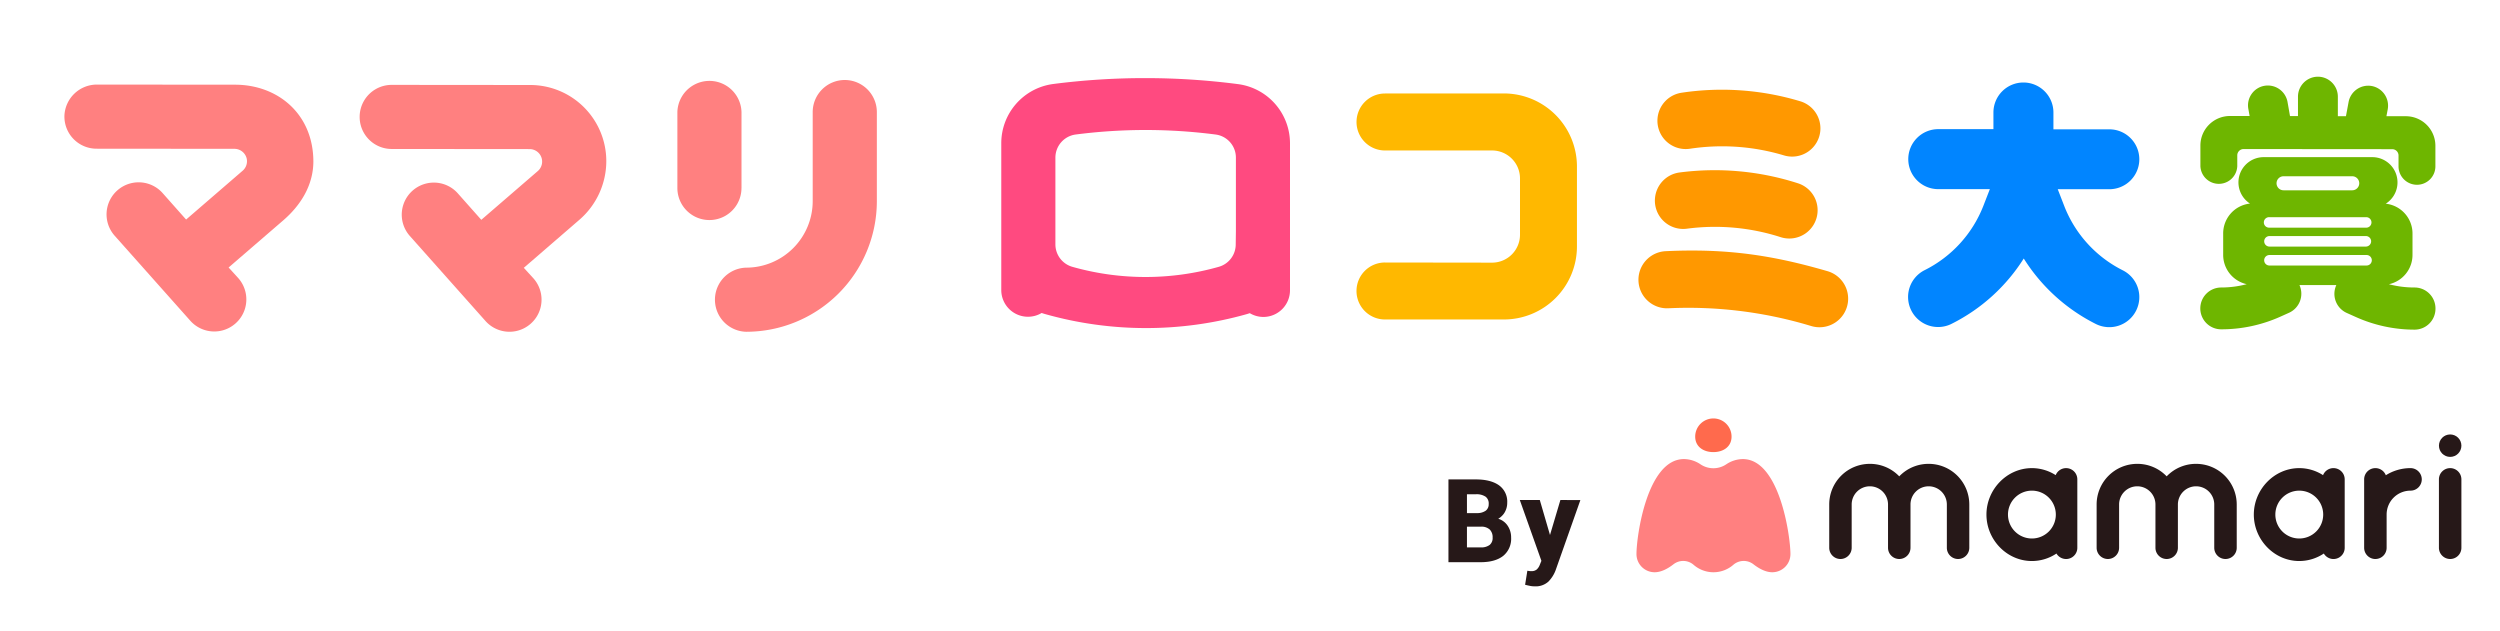 <?xml version="1.0" encoding="utf-8"?>
<svg xmlns="http://www.w3.org/2000/svg" width="1000" height="252.41" viewBox="0 0 1000 252.41"><defs><style>.a{fill:none;}.b{fill:#0185ff;}.c{fill:#6eb600;}.d{fill:#ffb800;}.e{fill:#ff9800;}.f{fill:#ff4a80;}.g{fill:#ff8080;}.h{fill:#261818;}.i{fill:#ff6a4d;}</style></defs><rect class="a" x="0.02" y="0.37" width="999.87" height="252.05"/><rect class="a" x="0.42" width="999.52" height="252.05"/><path class="b" d="M855.73,63.73h0a12,12,0,0,0-12-12l-22.36,0V45a12,12,0,0,0-12-12h0a12,12,0,0,0-12,12v6.66l-22.06,0a12,12,0,0,0-12,12h0a12,12,0,0,0,12,12l20.63,0-2.58,6.65a48.43,48.43,0,0,1-23.48,25.74h0a12,12,0,0,0-5.38,16.11h0a12,12,0,0,0,16.11,5.38h0a72.39,72.39,0,0,0,28.89-26.14,72.35,72.35,0,0,0,28.83,26.19h0a12,12,0,0,0,16.12-5.35h0a12,12,0,0,0-5.35-16.12h0a48.4,48.4,0,0,1-23.43-25.79l-2.57-6.64,20.66,0A12,12,0,0,0,855.73,63.73Z"/><path class="c" d="M962.35,46.49h-7.78l.53-2.81a8,8,0,0,0-6.38-9.27h0a8,8,0,0,0-9.28,6.37l-1.06,5.7h-3.24V38.68a8,8,0,0,0-7.95-8h0a8,8,0,0,0-8,7.95v7.79H916l-1-5.7a8,8,0,0,0-9.27-6.39h0a7.94,7.94,0,0,0-6.39,9.26l.51,2.81H892a11.82,11.82,0,0,0-11.84,11.82v8.21a7.38,7.38,0,0,0,14.75,0V62.14a2.52,2.52,0,0,1,2.53-2.52l59.44.05a2.53,2.53,0,0,1,2.53,2.53v4.33a7.39,7.39,0,0,0,7.37,7.38h0a7.38,7.38,0,0,0,7.38-7.37V62.42h0V58.33A11.83,11.83,0,0,0,962.35,46.49Z"/><path class="c" d="M965.76,115a40.25,40.25,0,0,1-10.2-1.31A12,12,0,0,0,965,101.81V93.6A12,12,0,0,0,954.3,81.48a10.09,10.09,0,0,0-5.38-18.62l-43.5,0A10.09,10.09,0,0,0,900,81.43a12,12,0,0,0-10.73,12.1v8.21a12,12,0,0,0,9.42,11.93A40.15,40.15,0,0,1,888.49,115h0a8.36,8.36,0,0,0-8.37,8.36h0a8.36,8.36,0,0,0,8.35,8.37h0a57.71,57.71,0,0,0,23.54-5l3.6-1.62a8.36,8.36,0,0,0,4.21-11,.2.2,0,0,0,0-.08h14.68s0,0,0,.08a8.36,8.36,0,0,0,4.19,11.06l3.61,1.62a57.44,57.44,0,0,0,23.52,5.07,8.36,8.36,0,0,0,8.37-8.36h0A8.37,8.37,0,0,0,965.76,115ZM910.62,73.31a2.81,2.81,0,0,1,2.81-2.81l27.46,0a2.81,2.81,0,0,1,2.81,2.81h0a2.81,2.81,0,0,1-2.81,2.81l-27.47,0a2.8,2.8,0,0,1-2.8-2.81Zm35.87,32.9-38.72,0a2.1,2.1,0,0,1,0-4.2l38.71,0a2.1,2.1,0,1,1,0,4.19Zm0-7.58-38.71,0a2.1,2.1,0,0,1,0-4.2l38.72,0a2.1,2.1,0,0,1,0,4.19Zm0-7.57-38.71,0a2.1,2.1,0,1,1,0-4.19l38.71,0a2.1,2.1,0,1,1,0,4.2Z"/><path class="d" d="M542.61,48.78h0A11.39,11.39,0,0,0,554,60.19l42.81,0A11.18,11.18,0,0,1,608,71.41l0,22.49a11.18,11.18,0,0,1-11.19,11.16L554,105a11.39,11.39,0,0,0-11.4,11.39h0a11.39,11.39,0,0,0,11.38,11.4l47.54,0a29.22,29.22,0,0,0,29.26-29.2l0-31.95a29.24,29.24,0,0,0-29.21-29.26L554,37.4A11.4,11.4,0,0,0,542.61,48.78Z"/><path class="e" d="M666.31,100.47h0a11.44,11.44,0,0,0-10.85,10.08h0a11.43,11.43,0,0,0,11.89,12.76h0a169.53,169.53,0,0,1,55.27,6.55l2,.59a11.45,11.45,0,0,0,14.56-9.64h0a11.45,11.45,0,0,0-8.17-12.34h0C708.77,102,690.56,99.34,666.31,100.47Z"/><path class="e" d="M672.58,37.1h0A11.33,11.33,0,0,0,663,47.49h0a11.32,11.32,0,0,0,13,12h0a86,86,0,0,1,37.59,2.67h0a11.32,11.32,0,0,0,14.55-10h0a11.32,11.32,0,0,0-8-11.64h0A108.58,108.58,0,0,0,672.58,37.1Z"/><path class="e" d="M671.75,69h0A11.34,11.34,0,0,0,662,79.24h0a11.32,11.32,0,0,0,12.75,12.24h0a85.67,85.67,0,0,1,37.53,3.39h0A11.32,11.32,0,0,0,727,85.11h0a11.31,11.31,0,0,0-7.8-11.79h0A108.58,108.58,0,0,0,671.75,69Z"/><path class="f" d="M495.29,33.66h0a288.1,288.1,0,0,0-73.93-.07h0a23.89,23.89,0,0,0-20.85,23.68l0,34.92V116a10.68,10.68,0,0,0,10.67,10.7h0a10.63,10.63,0,0,0,5.48-1.51c.4.14.81.27,1.22.39h0a148.29,148.29,0,0,0,80.83.07h0l1.21-.38a10.63,10.63,0,0,0,5.48,1.51h0A10.67,10.67,0,0,0,516,116.06l0-13.43V92.29l0-34.92A23.89,23.89,0,0,0,495.29,33.66Zm-1,64.07a9.32,9.32,0,0,1-6.79,9h0a107.39,107.39,0,0,1-58.56,0h0a9.34,9.34,0,0,1-6.78-9v-5.2l0-29.49a9.33,9.33,0,0,1,8.14-9.24h0a217.67,217.67,0,0,1,55.87,0h0A9.31,9.31,0,0,1,494.36,63l0,29.49Z"/><path class="g" d="M337.91,32a12.84,12.84,0,0,0-12.83,12.81l0,35.67a26.63,26.63,0,0,1-26.63,26.58,12.83,12.83,0,0,0,0,25.65,52.3,52.3,0,0,0,52.29-52.2l0-35.67A12.85,12.85,0,0,0,337.91,32Z"/><path class="g" d="M296.6,75.19l0-30.36a12.83,12.83,0,0,0-25.65,0l0,30.37a12.82,12.82,0,1,0,25.64,0Z"/><path class="g" d="M94.05,33.88l-55.18-.05a13,13,0,0,0-13.1,12.43A12.85,12.85,0,0,0,38.58,59.48l55.08.05a5.07,5.07,0,0,1,5,3.81,5,5,0,0,1-1.58,4.93L74.44,87.82,65.07,77.26a12.82,12.82,0,1,0-19.23,17l30.25,34a12.82,12.82,0,1,0,19.23-17L91.44,107,113.35,88.1c6.73-5.82,11.94-13.77,12-23.45C125.32,45.52,111.06,33.9,94.05,33.88Z"/><path class="g" d="M212.13,34l-55.45-.05a12.82,12.82,0,1,0,0,25.64l55.24.05a5,5,0,0,1,3.25,8.74L192.52,87.93l-9.37-10.56a12.82,12.82,0,1,0-19.23,17l30.25,34a12.82,12.82,0,0,0,19.23-17l-3.88-4.24,22.24-19.22a31.06,31.06,0,0,0,10.76-23.48A30.45,30.45,0,0,0,212.13,34Z"/><rect class="a" x="0.07" y="0.82" width="999.87" height="151.02"/><path class="h" d="M771.47,185.54h0a16.23,16.23,0,0,0-11.77,5,16.2,16.2,0,0,0-11.76-5h0a16.25,16.25,0,0,0-16.25,16.25v17.32a4.49,4.49,0,0,0,4.49,4.49h0a4.49,4.49,0,0,0,4.49-4.49V201.79a7.28,7.28,0,0,1,7.27-7.27h0a7.27,7.27,0,0,1,7.27,7.27h0v17.32a4.49,4.49,0,0,0,4.49,4.49h0a4.5,4.5,0,0,0,4.5-4.49V201.79h0a7.27,7.27,0,0,1,7.27-7.27h0a7.28,7.28,0,0,1,7.27,7.27v17.32a4.49,4.49,0,0,0,4.49,4.49h0a4.49,4.49,0,0,0,4.49-4.49V201.79A16.26,16.26,0,0,0,771.47,185.54Z"/><path class="h" d="M878.43,185.54h0a16.22,16.22,0,0,0-11.76,5,16.2,16.2,0,0,0-11.76-5h0a16.26,16.26,0,0,0-16.26,16.25v17.32a4.5,4.5,0,0,0,4.5,4.49h0a4.49,4.49,0,0,0,4.49-4.49V201.79a7.27,7.27,0,0,1,7.27-7.27h0a7.28,7.28,0,0,1,7.27,7.27h0v17.32a4.49,4.49,0,0,0,4.49,4.49h0a4.49,4.49,0,0,0,4.49-4.49V201.79h0a7.28,7.28,0,0,1,7.27-7.27h0a7.27,7.27,0,0,1,7.27,7.27v17.32a4.49,4.49,0,0,0,4.49,4.49h0a4.49,4.49,0,0,0,4.5-4.49V201.79A16.26,16.26,0,0,0,878.43,185.54Z"/><path class="h" d="M980.07,187.25h0a4.5,4.5,0,0,0-4.5,4.5v27.36a4.5,4.5,0,0,0,4.5,4.49h0a4.49,4.49,0,0,0,4.49-4.49V191.75A4.49,4.49,0,0,0,980.07,187.25Z"/><circle class="h" cx="980.07" cy="178.27" r="4.49"/><path class="h" d="M964.21,187.25h0a18.5,18.5,0,0,0-9.88,2.85,4.48,4.48,0,0,0-4.18-2.85h0a4.49,4.49,0,0,0-4.49,4.5V205.8h0v13.31a4.5,4.5,0,0,0,4.26,4.49h.23a4.49,4.49,0,0,0,4.5-4.49v-13.3a9.55,9.55,0,0,1,9.56-9.55h0a4.51,4.51,0,0,0,4.5-4.5h0A4.51,4.51,0,0,0,964.21,187.25Z"/><path class="h" d="M826.44,187.25a4.49,4.49,0,0,0-4.16,2.81,17.63,17.63,0,0,0-9.52-2.81c-10,0-18.18,8.54-18.18,18.58s8.14,18.58,18.18,18.58a17.62,17.62,0,0,0,9.82-3,4.49,4.49,0,0,0,8.35-2.3V205.83h0V191.75A4.49,4.49,0,0,0,826.44,187.25ZM812.76,215.4a9.57,9.57,0,1,1,9.57-9.57A9.56,9.56,0,0,1,812.76,215.4Z"/><path class="h" d="M933.39,187.25a4.49,4.49,0,0,0-4.17,2.81,17.6,17.6,0,0,0-9.52-2.81c-10,0-18.17,8.54-18.17,18.58s8.14,18.58,18.17,18.58a17.68,17.68,0,0,0,9.83-3,4.49,4.49,0,0,0,8.35-2.3V205.83h0V191.75A4.49,4.49,0,0,0,933.39,187.25ZM919.7,215.4a9.57,9.57,0,1,1,9.58-9.57A9.57,9.57,0,0,1,919.7,215.4Z"/><path class="g" d="M697.12,183.63a12.13,12.13,0,0,0-6.67,2.13,9.23,9.23,0,0,1-10.2,0,12.1,12.1,0,0,0-6.66-2.13c-14.72,0-19,30.74-19,38a7.27,7.27,0,0,0,7.27,7.27c2.7,0,5.39-1.53,7.52-3.18a6.35,6.35,0,0,1,7.94.1,12.1,12.1,0,0,0,16.13,0,6.35,6.35,0,0,1,7.94-.1c2.13,1.65,4.82,3.18,7.52,3.18a7.28,7.28,0,0,0,7.27-7.27C716.15,214.37,711.83,183.63,697.12,183.63Z"/><path class="i" d="M685.35,167.38a7.27,7.27,0,0,0-7.27,7.27c0,4,3.26,6.19,7.27,6.19s7.27-2.18,7.27-6.19A7.26,7.26,0,0,0,685.35,167.38Z"/><rect class="a" x="639.18" y="152" width="360.77" height="92.29"/><path class="h" d="M599.3,207.5a7.32,7.32,0,0,0,2.37-2.22,7.58,7.58,0,0,0,1.22-4.22,8,8,0,0,0-3.38-7c-2.2-1.52-5.27-2.29-9.13-2.29h-11v33.11h12.91c3.81,0,6.82-.84,8.93-2.48a8.82,8.82,0,0,0,3.23-7.37,8.32,8.32,0,0,0-1.62-5.07A6.94,6.94,0,0,0,599.3,207.5Zm-12.52,3.16h5.71a4.86,4.86,0,0,1,3.44,1.19,4.3,4.3,0,0,1,1.12,3.18,3.54,3.54,0,0,1-1.17,2.93,5.56,5.56,0,0,1-3.6,1h-5.5Zm7.56-6.42a5.76,5.76,0,0,1-3.5,1h-4.06V197.7h3.6a6.44,6.44,0,0,1,3.89,1,3.38,3.38,0,0,1,1.21,2.91A3.19,3.19,0,0,1,594.34,204.24Z"/><path class="h" d="M624.16,200,620,214l-4.08-14h-8l8.64,24.33-.68,1.69a4.67,4.67,0,0,1-1.2,1.78,3.12,3.12,0,0,1-2.13.65,3.49,3.49,0,0,1-.53,0l-.61-.08-.47-.07-.9,5.61.43.1c.68.17,1.25.29,1.72.38a8.08,8.08,0,0,0,1.6.14,7.54,7.54,0,0,0,5.57-1.89,13,13,0,0,0,2.87-4.5l9.92-28.1Z"/></svg>